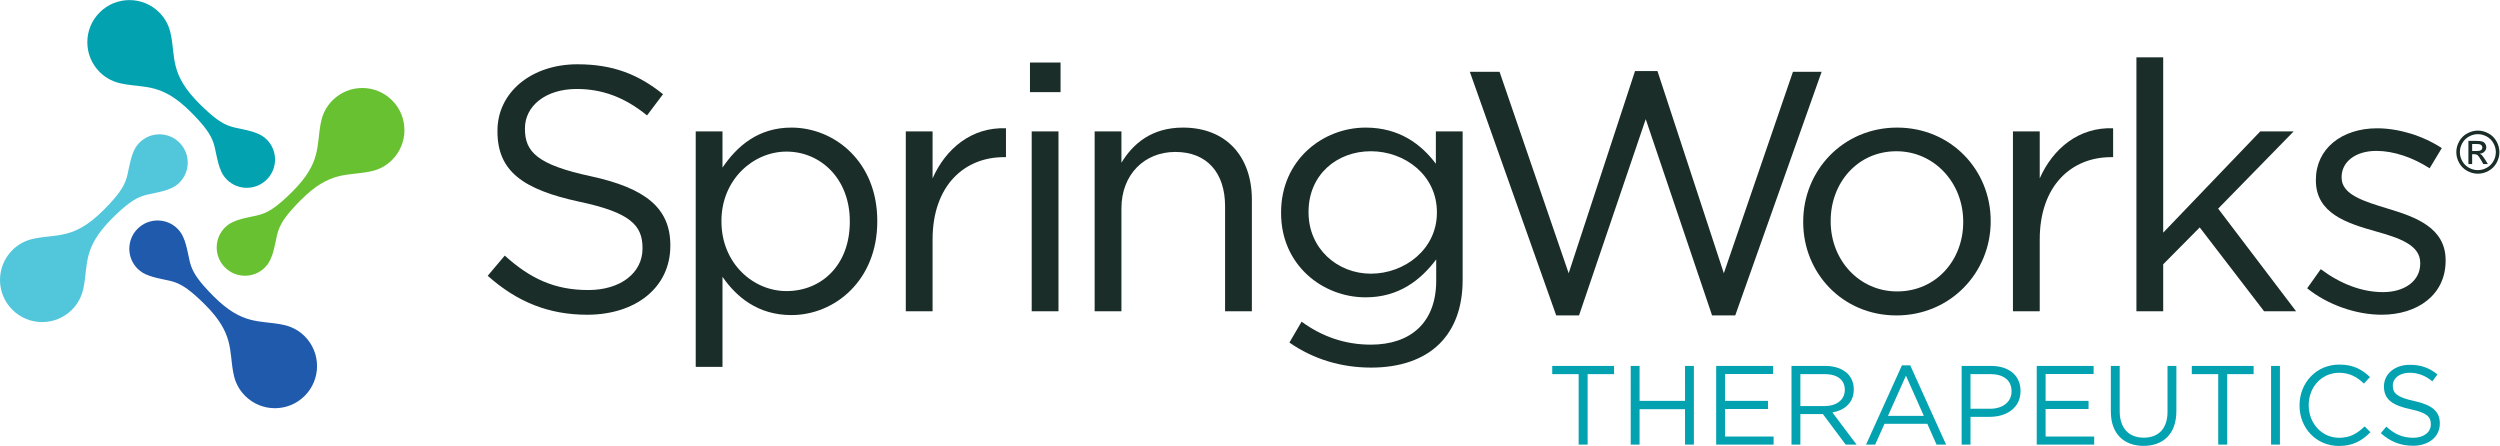 <?xml version="1.0" encoding="UTF-8" standalone="no"?> <svg xmlns:inkscape="http://www.inkscape.org/namespaces/inkscape" xmlns:sodipodi="http://sodipodi.sourceforge.net/DTD/sodipodi-0.dtd" xmlns="http://www.w3.org/2000/svg" xmlns:svg="http://www.w3.org/2000/svg" version="1.1" id="svg2" width="369.16" height="65.853" viewBox="0 0 369.16 65.853" sodipodi:docname="SpringWorks_Logo_TM_CMYK_DarkFont.eps"><defs id="defs6"></defs><g id="g8" inkscape:groupmode="layer" inkscape:label="ink_ext_XXXXXX" transform="matrix(1.333,0,0,-1.333,0,65.853)"><g id="g10" transform="scale(0.1)"><path d="m 198.785,336.023 c -12.226,12.243 -32.058,12.243 -44.289,0 -3.613,-3.609 -6.027,-7.914 -7.508,-12.457 l -0.101,0.079 c -8.789,-26.329 -0.27,-30.43 -32.262,-62.418 -31.977,-31.993 -50.188,-26.411 -75.539,-31.25 -0.203,-0.039 -0.351,-0.11 -0.551,-0.153 -9.102,-1.605 -17.828,-5.859 -24.863,-12.89 -18.23,-18.231 -18.23,-47.793 0,-66.024 18.23,-18.226 47.789,-18.226 66.019,0 7.035,7.035 11.285,15.762 12.895,24.867 0.039,0.196 0.109,0.344 0.148,0.547 4.844,25.352 -0.738,43.563 31.25,75.543 31.993,31.988 36.09,23.469 62.422,32.258 l -0.082,0.105 c 4.543,1.481 8.852,3.891 12.461,7.504 12.231,12.231 12.231,32.063 0,44.289" style="fill:#52c6db;fill-opacity:1;fill-rule:nonzero;stroke:none" id="path12"></path><path d="m 295.52,339.426 c -3.61,3.613 -7.918,6.027 -12.461,7.504 l 0.082,0.105 c -26.328,8.793 -30.43,0.274 -62.418,32.262 -31.993,31.98 -26.41,50.191 -31.25,75.539 -0.039,0.207 -0.114,0.359 -0.157,0.559 -1.605,9.101 -5.859,17.824 -12.89,24.855 -18.231,18.23 -47.789,18.23 -66.02,0 -18.23,-18.227 -18.23,-47.789 0,-66.02 7.035,-7.031 15.762,-11.285 24.867,-12.89 0.196,-0.043 0.344,-0.113 0.547,-0.152 25.352,-4.829 43.563,0.738 75.543,-31.25 31.989,-31.993 23.469,-36.09 32.258,-62.418 l 0.106,0.082 c 1.48,-4.547 3.89,-8.856 7.503,-12.465 12.231,-12.231 32.059,-12.231 44.29,0 12.242,12.23 12.242,32.058 0,44.289" style="fill:#03a2b1;fill-opacity:1;fill-rule:nonzero;stroke:none" id="path14"></path><path d="m 434.344,382.863 c -18.231,18.231 -47.789,18.231 -66.02,0 -7.031,-7.031 -11.285,-15.754 -12.89,-24.859 -0.043,-0.199 -0.114,-0.348 -0.153,-0.555 -4.843,-25.347 0.739,-43.558 -31.25,-75.551 -31.992,-31.98 -36.093,-23.46 -62.422,-32.25 l 0.082,-0.105 c -4.543,-1.477 -8.851,-3.891 -12.461,-7.504 -12.234,-12.226 -12.234,-32.059 0,-44.289 12.231,-12.238 32.059,-12.238 44.29,0 3.613,3.613 6.027,7.918 7.507,12.461 l 0.102,-0.082 c 8.793,26.332 0.273,30.43 32.254,62.422 31.988,31.988 50.195,26.41 75.547,31.25 0.207,0.039 0.351,0.109 0.55,0.148 9.106,1.61 17.833,5.864 24.864,12.895 18.23,18.23 18.23,47.789 0,66.019" style="fill:#67c130;fill-opacity:1;fill-rule:nonzero;stroke:none" id="path16"></path><path d="m 337.531,121.52 c -7.031,7.031 -15.754,11.281 -24.855,12.89 -0.199,0.043 -0.352,0.113 -0.559,0.153 -25.347,4.839 -43.558,-0.739 -75.539,31.25 -31.988,31.992 -23.469,36.089 -32.262,62.421 l -0.105,-0.086 c -1.477,4.547 -3.891,8.856 -7.504,12.465 -12.227,12.231 -32.059,12.231 -44.289,0 -12.238,-12.23 -12.238,-32.058 0,-44.289 3.609,-3.613 7.918,-6.027 12.461,-7.508 l -0.082,-0.101 c 26.332,-8.789 30.43,-0.27 62.422,-32.262 31.988,-31.98 26.41,-50.191 31.25,-75.539 0.039,-0.207 0.109,-0.355 0.152,-0.555 1.606,-9.105 5.859,-17.828 12.891,-24.859 18.23,-18.23 47.789,-18.23 66.019,0 18.231,18.23 18.231,47.789 0,66.02" style="fill:#1f5aac;fill-opacity:1;fill-rule:nonzero;stroke:none" id="path18"></path><path d="m 1628.21,414.496 h 32.92 l 76.57,-223.183 73.5,223.953 h 24.88 l 73.5,-223.953 76.57,223.183 h 31.77 l -95.7,-269.891 h -25.65 l -73.5,217.438 -73.89,-217.438 h -25.27 l -95.7,269.891" style="fill:#1a2d28;fill-opacity:1;fill-rule:nonzero;stroke:none" id="path20"></path><path d="m 540.277,188.535 18.879,22.352 c 28.133,-25.434 55.102,-38.153 92.473,-38.153 36.23,0 60.117,19.27 60.117,45.852 v 0.777 c 0,25.043 -13.488,39.301 -70.129,51.242 -62.039,13.489 -90.551,33.532 -90.551,77.84 v 0.77 c 0,42.379 37.383,73.601 88.622,73.601 39.3,0 67.429,-11.179 94.789,-33.14 l -17.731,-23.512 c -25.039,20.422 -50.078,29.293 -77.828,29.293 -35.059,0 -57.41,-19.273 -57.41,-43.543 v -0.777 c 0,-25.434 13.871,-39.692 73.211,-52.403 60.109,-13.097 87.847,-35.058 87.847,-76.3 v -0.758 c 0,-46.242 -38.527,-76.301 -92.089,-76.301 -42.77,0 -77.829,14.262 -110.2,43.16" style="fill:#1a2d28;fill-opacity:1;fill-rule:nonzero;stroke:none" id="path22"></path><path d="m 941.379,248.258 v 0.769 c 0,47.012 -32.359,77.063 -70.129,77.063 -36.992,0 -72.051,-31.211 -72.051,-76.68 v -0.762 c 0,-46.242 35.059,-77.07 72.051,-77.07 38.539,0 70.129,28.512 70.129,76.68 m -170.691,100.18 h 29.66 v -40.071 c 16.191,23.891 39.691,44.313 76.3,44.313 47.782,0 95.168,-37.762 95.168,-103.27 v -0.762 c 0,-65.128 -47,-103.66 -95.168,-103.66 -36.992,0 -60.878,20.039 -76.3,42.391 V 87.59 h -29.66 V 348.438" style="fill:#1a2d28;fill-opacity:1;fill-rule:nonzero;stroke:none" id="path24"></path><path d="m 1003.4,348.441 h 29.67 v -52.019 c 14.64,33.141 43.54,57.027 81.3,55.488 v -31.98 h -2.31 c -43.54,0 -78.99,-31.219 -78.99,-91.328 V 149.23 h -29.67 v 199.211" style="fill:#1a2d28;fill-opacity:1;fill-rule:nonzero;stroke:none" id="path26"></path><path d="m 1142.87,348.445 h 29.67 V 149.234 h -29.67 z m -1.92,76.289 h 33.9 v -32.75 h -33.9 v 32.75" style="fill:#1a2d28;fill-opacity:1;fill-rule:nonzero;stroke:none" id="path28"></path><path d="m 1212.6,348.441 h 29.67 v -34.679 c 13.1,21.578 33.91,38.918 68.2,38.918 48.17,0 76.3,-32.367 76.3,-79.758 V 149.23 h -29.68 v 116.372 c 0,36.988 -20.03,60.109 -55.1,60.109 -34.29,0 -59.72,-25.051 -59.72,-62.43 V 149.23 h -29.67 v 199.211" style="fill:#1a2d28;fill-opacity:1;fill-rule:nonzero;stroke:none" id="path30"></path><path d="m 1591.74,258.277 v 0.77 c 0,40.848 -35.45,67.43 -73.21,67.43 -37.76,0 -68.98,-26.2 -68.98,-67.051 v -0.762 c 0,-40.066 31.99,-67.816 68.98,-67.816 37.76,0 73.21,27.359 73.21,67.429 m -163.38,-143.722 13.49,23.121 c 22.73,-16.571 48.17,-25.442 76.68,-25.442 43.93,0 72.44,24.282 72.44,70.903 v 23.508 c -17.34,-23.118 -41.62,-42 -78.22,-42 -47.78,0 -93.63,35.832 -93.63,93.25 v 0.769 c 0,58.184 46.23,94.012 93.63,94.012 37.37,0 61.65,-18.488 77.83,-40.071 v 35.833 h 29.67 V 183.906 c 0,-30.82 -9.24,-54.328 -25.43,-70.508 -17.72,-17.722 -44.31,-26.582 -75.91,-26.582 -33.13,0 -63.96,9.238 -90.55,27.739" style="fill:#1a2d28;fill-opacity:1;fill-rule:nonzero;stroke:none" id="path32"></path><path d="m 2174.76,247.875 v 0.77 c 0,42.769 -31.98,77.828 -73.98,77.828 -43.16,0 -72.83,-35.059 -72.83,-77.059 v -0.769 c 0,-42.77 31.6,-77.45 73.6,-77.45 43.16,0 73.21,34.68 73.21,76.68 m -177.24,0 v 0.77 c 0,56.257 43.92,104.039 104.03,104.039 59.72,0 103.65,-47.008 103.65,-103.27 v -0.769 c 0,-56.25 -44.31,-104.04 -104.42,-104.04 -59.72,0 -103.26,47.008 -103.26,103.27" style="fill:#1a2d28;fill-opacity:1;fill-rule:nonzero;stroke:none" id="path34"></path><path d="m 2229.85,348.441 h 29.67 v -52.019 c 14.64,33.141 43.54,57.027 81.3,55.488 v -31.98 h -2.31 c -43.54,0 -78.99,-31.219 -78.99,-91.328 V 149.23 h -29.67 v 199.211" style="fill:#1a2d28;fill-opacity:1;fill-rule:nonzero;stroke:none" id="path36"></path><path d="m 2366.63,430.512 h 29.67 V 236.313 l 107.5,112.128 h 37 l -83.62,-85.539 86.31,-113.668 h -35.45 l -71.28,92.86 -40.46,-40.84 v -52.02 h -29.67 v 281.278" style="fill:#1a2d28;fill-opacity:1;fill-rule:nonzero;stroke:none" id="path38"></path><path d="m 2555.8,174.664 15.03,21.191 c 21.58,-16.179 45.46,-25.429 68.97,-25.429 23.89,0 41.23,12.328 41.23,31.597 v 0.77 c 0,20.031 -23.51,27.742 -49.71,35.062 -31.21,8.86 -65.89,19.649 -65.89,56.258 v 0.77 c 0,34.293 28.52,57.019 67.82,57.019 24.27,0 51.25,-8.468 71.66,-21.957 l -13.48,-22.351 c -18.49,11.949 -39.69,19.269 -58.95,19.269 -23.5,0 -38.53,-12.328 -38.53,-28.898 v -0.77 c 0,-18.882 24.66,-26.203 51.24,-34.293 30.83,-9.25 63.97,-21.199 63.97,-57.027 v -0.77 c 0,-37.761 -31.22,-59.722 -70.9,-59.722 -28.51,0 -60.11,11.172 -82.46,29.281" style="fill:#1a2d28;fill-opacity:1;fill-rule:nonzero;stroke:none" id="path40"></path><path d="m 1748.76,1.488 h 9.95 V 79.59 h 29.27 v 9.078 h -68.49 v -9.078 h 29.27 z m 57.67,0 h 9.83 V 40.73 h 50.33 V 1.488 h 9.83 V 88.668 h -9.83 V 49.93 h -50.33 V 88.668 h -9.83 z m 94.67,0 h 63.63 v 8.953 h -53.81 v 30.539 h 47.58 v 8.949 h -47.58 V 79.707 h 53.19 v 8.961 h -63.01 z m 83.45,0 h 9.83 V 35.371 h 24.92 l 25.29,-33.883 h 12.07 l -26.77,35.621 c 13.7,2.492 23.65,10.949 23.65,25.41 v 0.25 c 0,6.848 -2.49,12.961 -6.71,17.191 -5.48,5.469 -14.08,8.707 -24.79,8.707 h -37.49 z m 9.83,42.711 v 35.391 h 26.91 c 14.08,0 22.3,-6.48 22.3,-17.199 v -0.25 c 0,-11.211 -9.34,-17.941 -22.43,-17.941 z m 72.75,-42.711 h 10.09 l 10.34,23.043 h 47.45 l 10.21,-23.043 h 10.58 l -39.72,87.801 h -9.22 z m 24.29,31.871 19.92,44.492 19.8,-44.492 z m 81.59,-31.871 h 9.82 V 32.258 h 21.18 c 18.57,0 34.25,9.703 34.25,28.512 v 0.25 c 0,17.199 -12.94,27.648 -32.63,27.648 h -32.62 z m 9.82,39.723 v 38.379 h 22.06 c 14.08,0 23.42,-6.48 23.42,-18.941 v -0.25 c 0,-11.469 -9.47,-19.188 -23.92,-19.188 z m 73.38,-39.723 h 63.64 v 8.953 h -53.81 v 30.539 h 47.58 v 8.949 h -47.58 V 79.707 h 53.19 v 8.961 h -63.02 z m 118.33,-1.371 c 21.8,0 36.36,13.191 36.36,38.602 V 88.668 h -9.82 V 37.969 c 0,-19.059 -10.22,-28.77 -26.29,-28.77 -16.7,0 -26.67,10.578 -26.67,29.391 V 88.668 h -9.82 V 37.969 c 0,-24.66 14.68,-37.852 36.24,-37.852 m 82.71,1.371 h 9.95 V 79.59 h 29.27 v 9.078 h -68.49 v -9.078 h 29.27 z m 58.54,0 h 9.82 V 88.668 h -9.82 z M 2591.01,0 c 15.82,0 25.79,6.09 34.88,15.301 l -6.48,6.359 c -8.34,-7.981 -16.19,-12.59 -28.15,-12.59 -19.18,0 -33.76,15.82 -33.76,36.008 v 0.25 c 0,20.062 14.45,35.75 33.76,35.75 11.83,0 20.05,-4.98 27.4,-11.957 l 6.73,7.227 c -8.72,8.223 -18.19,13.812 -34.01,13.812 -25.65,0 -44.07,-20.41 -44.07,-45.082 v -0.25 C 2547.31,19.789 2565.85,0 2591.01,0 m 81.97,0.238 c 17.32,0 29.76,9.703 29.76,24.652 v 0.25 c 0,13.34 -8.95,20.438 -28.39,24.668 -19.19,4.109 -23.68,8.719 -23.68,16.953 v 0.246 c 0,7.84 7.23,14.07 18.57,14.07 8.97,0 17.07,-2.859 25.17,-9.457 l 5.72,7.59 c -8.83,7.098 -17.93,10.699 -30.64,10.699 -16.57,0 -28.64,-10.07 -28.64,-23.781 v -0.25 c 0,-14.32 9.2,-20.801 29.26,-25.16 18.32,-3.859 22.68,-8.469 22.68,-16.57 v -0.25 c 0,-8.598 -7.72,-14.828 -19.44,-14.828 -12.08,0 -20.81,4.109 -29.89,12.34 l -6.1,-7.231 c 10.45,-9.34 21.79,-13.941 35.62,-13.941" style="fill:#03a2b1;fill-opacity:1;fill-rule:nonzero;stroke:none" id="path42"></path><path d="m 2738.55,326.727 h 5.03 c 2.4,0 4.04,0.359 4.92,1.078 0.87,0.715 1.31,1.664 1.31,2.847 0,0.758 -0.21,1.438 -0.63,2.039 -0.42,0.602 -1.01,1.047 -1.76,1.344 -0.75,0.297 -2.13,0.445 -4.16,0.445 h -4.71 z m -4.15,-14.457 v 25.691 h 8.83 c 3.01,0 5.2,-0.238 6.55,-0.715 1.35,-0.473 2.43,-1.301 3.23,-2.48 0.79,-1.184 1.2,-2.438 1.2,-3.766 0,-1.879 -0.67,-3.512 -2.01,-4.906 -1.34,-1.391 -3.12,-2.172 -5.33,-2.34 0.91,-0.383 1.63,-0.836 2.18,-1.359 1.04,-1.016 2.3,-2.711 3.8,-5.098 l 3.13,-5.027 h -5.06 l -2.28,4.046 c -1.8,3.184 -3.24,5.18 -4.34,5.981 -0.76,0.59 -1.86,0.887 -3.32,0.887 h -2.43 V 312.27 Z m 10.47,33.125 c -3.35,0 -6.62,-0.86 -9.79,-2.579 -3.17,-1.718 -5.65,-4.175 -7.45,-7.371 -1.8,-3.195 -2.69,-6.523 -2.69,-9.984 0,-3.438 0.88,-6.734 2.64,-9.887 1.77,-3.152 4.23,-5.613 7.39,-7.371 3.16,-1.762 6.46,-2.644 9.9,-2.644 3.44,0 6.74,0.882 9.91,2.644 3.16,1.758 5.62,4.219 7.37,7.371 1.75,3.153 2.63,6.449 2.63,9.887 0,3.461 -0.9,6.789 -2.68,9.984 -1.78,3.196 -4.26,5.653 -7.45,7.371 -3.19,1.719 -6.45,2.579 -9.78,2.579 z m 0,3.957 c 4.01,0 7.92,-1.032 11.74,-3.086 3.82,-2.055 6.8,-5 8.92,-8.828 2.13,-3.829 3.2,-7.821 3.2,-11.977 0,-4.113 -1.05,-8.066 -3.15,-11.863 -2.09,-3.797 -5.04,-6.746 -8.83,-8.844 -3.78,-2.102 -7.74,-3.149 -11.88,-3.149 -4.13,0 -8.09,1.047 -11.88,3.149 -3.79,2.098 -6.73,5.047 -8.84,8.844 -2.11,3.797 -3.16,7.75 -3.16,11.863 0,4.156 1.06,8.148 3.21,11.977 2.14,3.828 5.11,6.773 8.94,8.828 3.82,2.054 7.72,3.086 11.73,3.086" style="fill:#1a2d28;fill-opacity:1;fill-rule:nonzero;stroke:none" id="path44"></path></g></g></svg> 